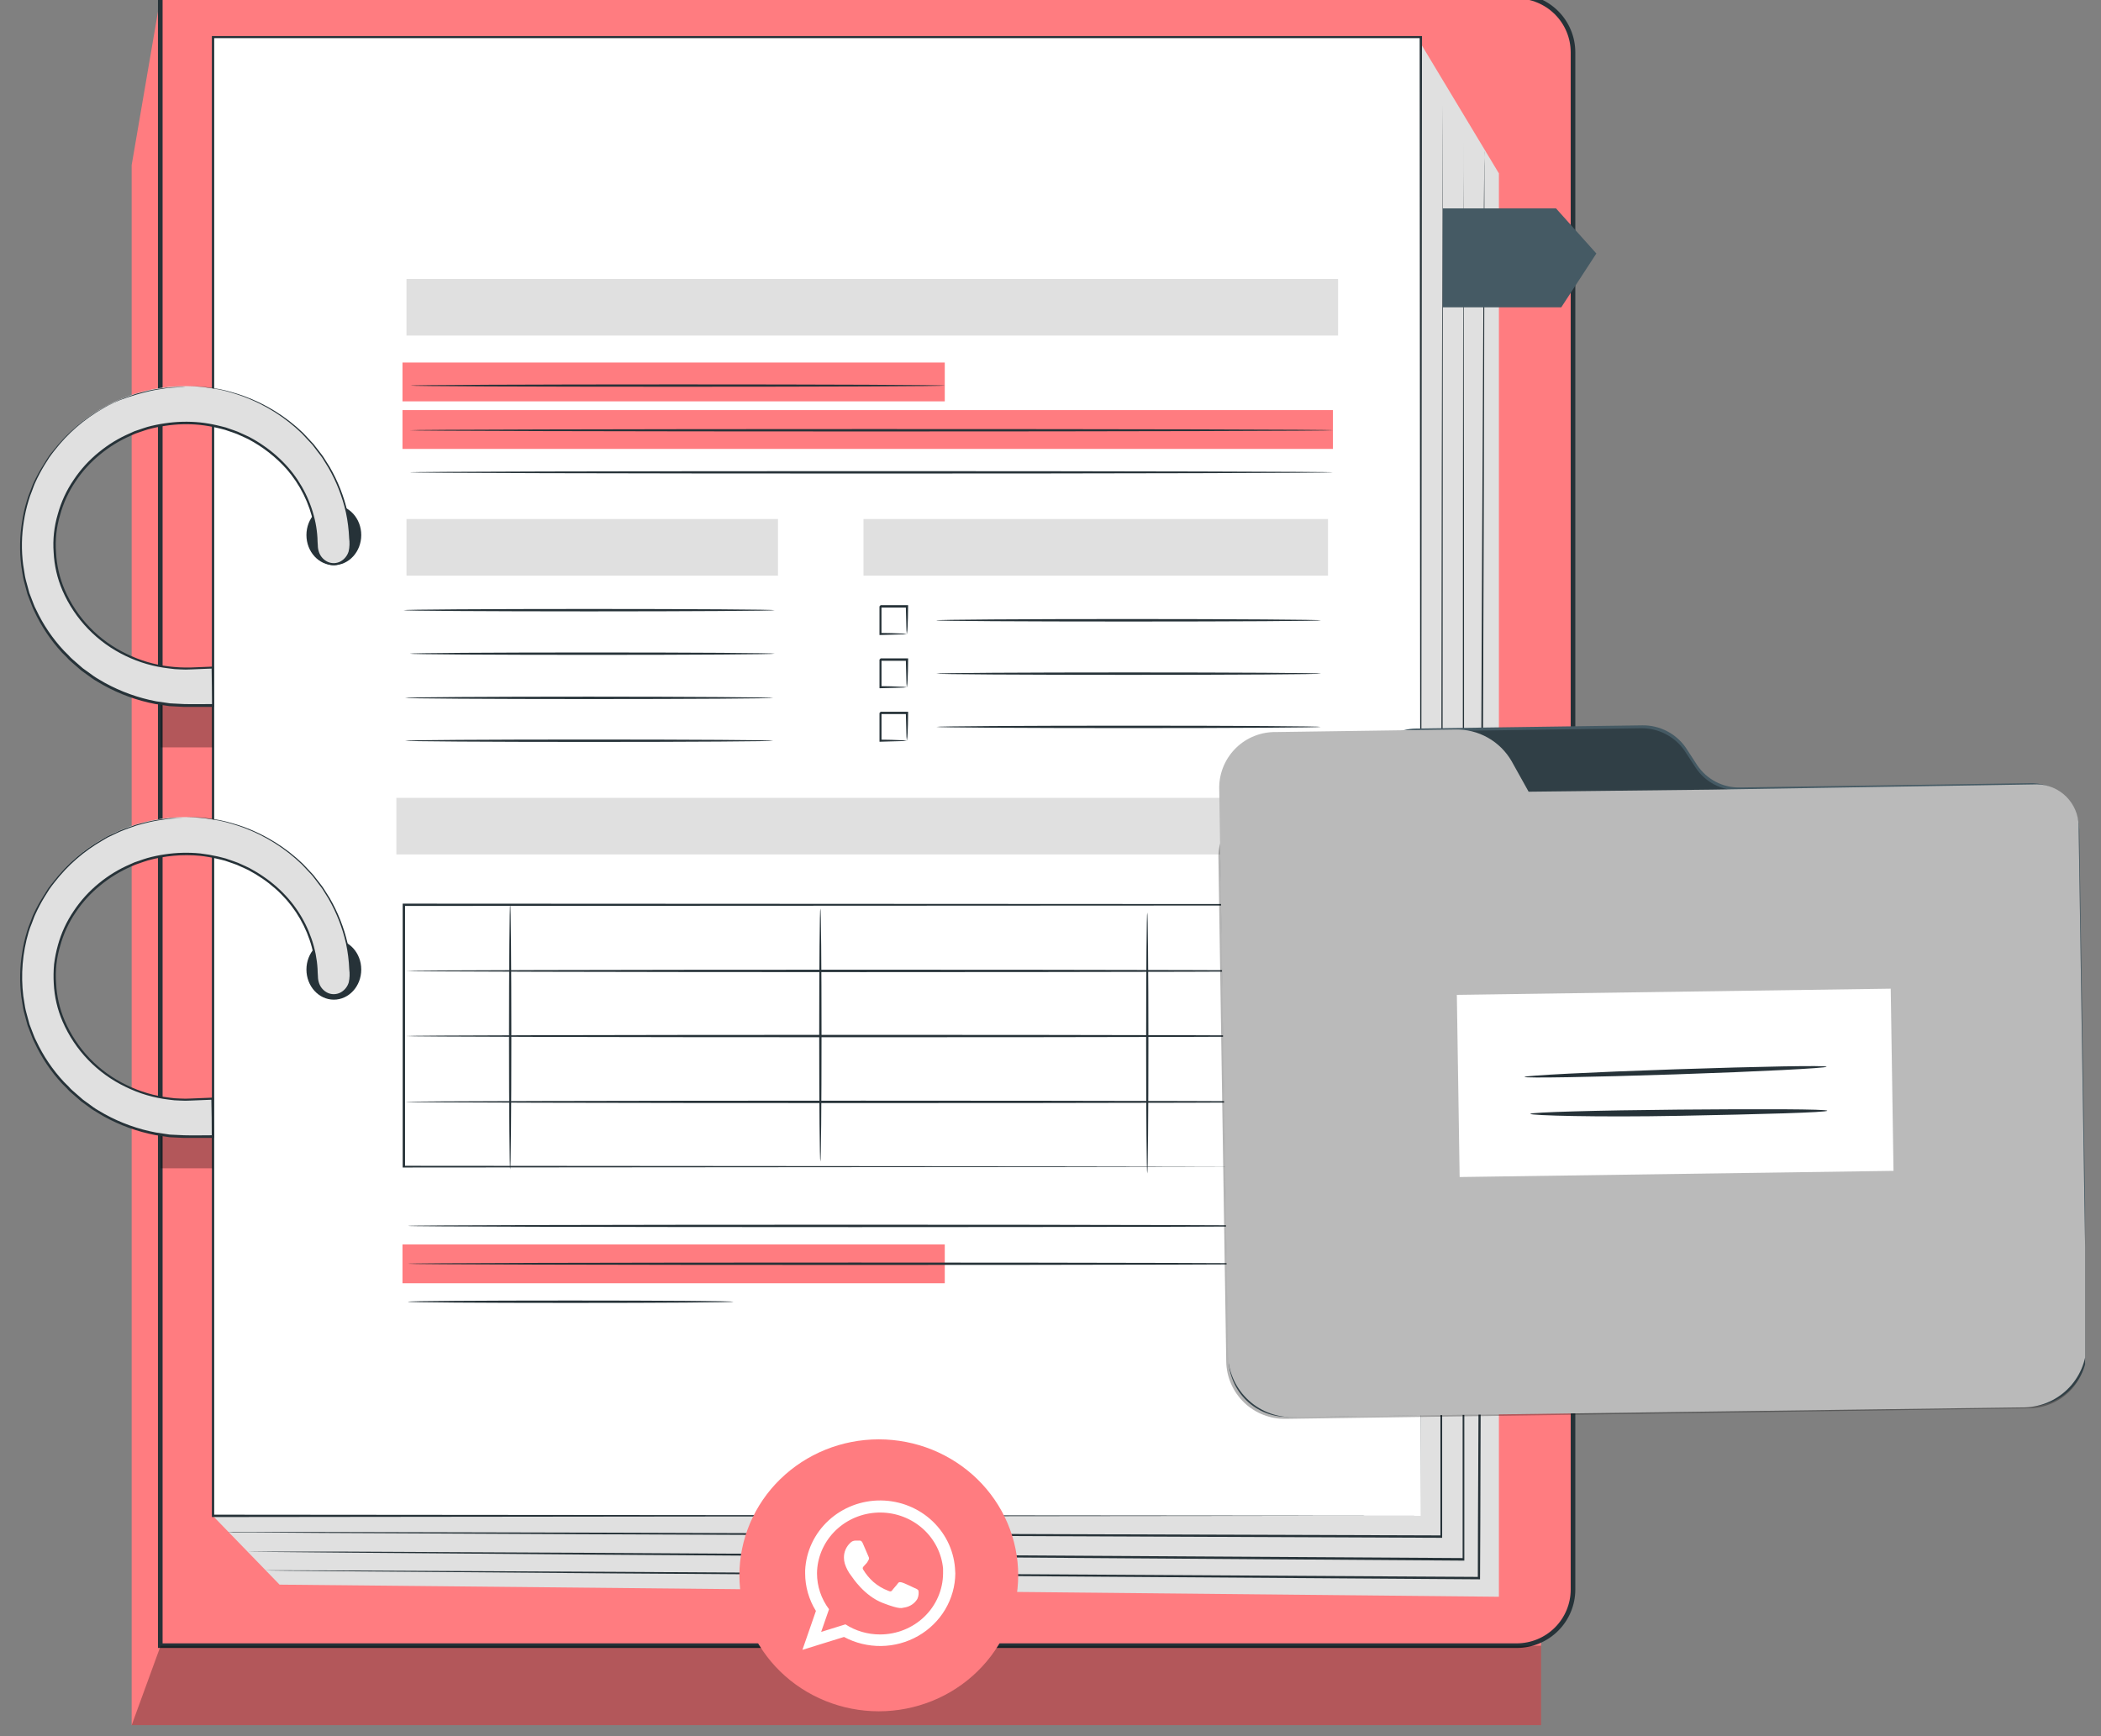 <svg width="121" height="100" viewBox="0 0 121 100" fill="none" xmlns="http://www.w3.org/2000/svg">
<rect x="0" y="0" width="121" height="100" fill="#808080" stroke="none"/>
<g clip-path="url(#clip0_2714_10862)">
<path d="M9.251 -0.22L7.582 9.515V99.367H88.752V93.656L9.251 -0.22Z" fill="#FF7C80"/>
<path d="M9.25 -0.22H87.346C88.207 -0.22 89.033 0.121 89.642 0.728C90.251 1.335 90.593 2.158 90.593 3.016V91.557C90.593 92.416 90.251 93.239 89.642 93.846C89.033 94.453 88.207 94.793 87.346 94.793H9.25V-0.22Z" fill="#FF7C80"/>
<path d="M87.348 94.923H9.098V-0.353H87.348C88.244 -0.351 89.102 0.004 89.736 0.636C90.369 1.267 90.725 2.123 90.725 3.016V91.557C90.725 92.45 90.369 93.306 89.735 93.937C89.102 94.568 88.243 94.923 87.348 94.923ZM9.364 94.658H87.348C88.173 94.657 88.964 94.331 89.547 93.749C90.13 93.168 90.459 92.379 90.459 91.557V3.016C90.459 2.194 90.131 1.405 89.547 0.823C88.964 0.242 88.173 -0.086 87.348 -0.087H9.364V94.658Z" fill="#263238"/>
<path d="M81.818 2.499L86.324 9.987V91.974L16.101 91.276L12.258 87.313L81.818 2.499Z" fill="#E0E0E0"/>
<path d="M81.818 2.138H12.258V87.313H81.818V2.138Z" fill="white"/>
<path d="M81.822 87.312C81.822 86.782 81.798 52.795 81.761 2.137L81.822 2.198H12.267L12.336 2.13C12.336 33.639 12.336 62.944 12.336 87.305L12.28 87.246L81.841 87.305L12.262 87.382H12.203V87.323C12.203 62.962 12.203 33.657 12.203 2.148V2.079H12.278H81.832H81.894V2.14C81.848 52.795 81.822 86.774 81.822 87.312Z" fill="#263238"/>
<path d="M20.805 30.819C20.805 31.777 20.097 32.554 19.227 32.554C18.356 32.554 17.648 31.777 17.648 30.819C17.648 29.861 18.354 29.087 19.227 29.087C20.1 29.087 20.805 29.864 20.805 30.819Z" fill="#263238"/>
<g opacity="0.3">
<path d="M9.248 43.049H12.256L12.248 40.468H9.248V43.049Z" fill="black"/>
</g>
<path d="M10.692 22.239C5.459 22.239 1.203 26.367 1.203 31.441C1.203 36.515 5.51 40.645 10.742 40.645H12.254L12.23 38.462L10.742 38.523C6.577 38.523 3.135 35.34 3.135 31.441C3.135 27.542 6.524 24.361 10.692 24.361C14.86 24.361 18.248 27.544 18.248 31.441C18.234 31.576 18.248 31.712 18.29 31.841C18.332 31.97 18.401 32.089 18.492 32.19C18.583 32.291 18.695 32.371 18.819 32.426C18.943 32.482 19.078 32.51 19.214 32.51C19.35 32.51 19.485 32.482 19.609 32.426C19.733 32.371 19.845 32.291 19.936 32.19C20.027 32.089 20.096 31.97 20.138 31.841C20.18 31.712 20.194 31.576 20.18 31.441C20.183 26.375 15.924 22.239 10.692 22.239Z" fill="#E0E0E0"/>
<path d="M10.694 22.239C10.694 22.239 10.768 22.239 10.918 22.239L11.578 22.266C11.868 22.292 12.222 22.348 12.642 22.412C13.121 22.513 13.593 22.648 14.053 22.815C15.317 23.276 16.472 23.994 17.444 24.924L17.854 25.361C17.923 25.436 17.995 25.507 18.061 25.584L18.253 25.831C18.378 26 18.519 26.162 18.636 26.34L18.987 26.897C19.459 27.71 19.806 28.589 20.017 29.505C20.124 29.999 20.188 30.501 20.209 31.006C20.248 31.271 20.238 31.54 20.18 31.802C20.099 32.072 19.917 32.301 19.671 32.441C19.545 32.51 19.404 32.55 19.259 32.556C19.115 32.563 18.971 32.537 18.838 32.481C18.705 32.421 18.585 32.335 18.487 32.227C18.388 32.119 18.313 31.992 18.266 31.855C18.217 31.716 18.192 31.57 18.192 31.422L18.168 31.003C18.153 30.72 18.117 30.438 18.061 30.16C17.822 28.996 17.286 27.913 16.504 27.016C15.878 26.318 15.133 25.736 14.303 25.298C14.162 25.226 14.013 25.165 13.867 25.096C13.723 25.026 13.574 24.966 13.422 24.916L12.962 24.759C12.807 24.711 12.645 24.68 12.488 24.64C12.168 24.565 11.843 24.509 11.516 24.473C10.85 24.408 10.179 24.426 9.517 24.526C9.181 24.575 8.848 24.644 8.519 24.733C8.357 24.78 8.197 24.841 8.032 24.894L7.79 24.979L7.553 25.085C6.914 25.36 6.317 25.723 5.781 26.165C5.229 26.61 4.749 27.136 4.357 27.725C3.951 28.319 3.648 28.976 3.46 29.669C3.25 30.367 3.171 31.099 3.228 31.826C3.264 32.563 3.432 33.288 3.723 33.966C4.426 35.589 5.695 36.904 7.295 37.666C8.062 38.043 8.887 38.287 9.736 38.388C10.151 38.438 10.569 38.459 10.987 38.449L12.23 38.398H12.302V38.467C12.302 39.208 12.309 39.936 12.323 40.65V40.717H12.256C11.695 40.717 11.138 40.717 10.587 40.717L9.76 40.674L8.948 40.552C7.9 40.352 6.891 39.985 5.959 39.467C5.735 39.332 5.504 39.215 5.294 39.064L4.673 38.616L4.101 38.117C4.005 38.036 3.916 37.947 3.835 37.852L3.569 37.587C2.916 36.878 2.377 36.073 1.972 35.2C1.863 34.99 1.799 34.764 1.706 34.552L1.583 34.229L1.493 33.897C1.44 33.677 1.368 33.462 1.328 33.242C1.288 33.022 1.259 32.799 1.224 32.581C1.119 31.736 1.136 30.881 1.275 30.04C1.335 29.642 1.424 29.248 1.541 28.863C1.594 28.675 1.659 28.491 1.735 28.311C1.807 28.133 1.863 27.948 1.948 27.78C2.105 27.444 2.283 27.117 2.48 26.802C2.576 26.65 2.672 26.499 2.765 26.348C2.858 26.197 2.978 26.07 3.082 25.932C3.84 24.963 4.781 24.152 5.853 23.544C5.97 23.478 6.081 23.406 6.196 23.348L6.545 23.186C6.758 23.078 6.979 22.983 7.205 22.902L7.827 22.685C8.027 22.627 8.221 22.587 8.402 22.539C8.724 22.457 9.051 22.398 9.382 22.361C9.523 22.343 9.648 22.316 9.776 22.311L10.103 22.298L10.545 22.279H10.694L10.542 22.292L10.1 22.319L9.776 22.337C9.653 22.337 9.525 22.375 9.382 22.393C9.054 22.435 8.73 22.498 8.41 22.581C8.229 22.629 8.038 22.672 7.838 22.733L7.234 22.926C7.007 23.001 6.785 23.09 6.568 23.192L6.225 23.356C6.111 23.414 6.002 23.486 5.884 23.552C4.825 24.163 3.896 24.974 3.148 25.939C3.045 26.075 2.935 26.205 2.837 26.353L2.555 26.802C2.365 27.115 2.194 27.439 2.041 27.772C1.959 27.939 1.905 28.122 1.834 28.303C1.759 28.481 1.695 28.664 1.642 28.849C1.526 29.231 1.437 29.62 1.376 30.014C1.24 30.845 1.226 31.691 1.333 32.526C1.367 32.742 1.401 32.959 1.437 33.178C1.477 33.396 1.546 33.608 1.602 33.825L1.69 34.152L1.812 34.47C1.9 34.682 1.964 34.905 2.078 35.109C2.483 35.976 3.022 36.773 3.675 37.473L3.941 37.738C4.023 37.834 4.112 37.922 4.208 38.003L4.772 38.494L5.387 38.937C5.594 39.083 5.823 39.202 6.044 39.335C6.966 39.841 7.962 40.199 8.996 40.396L9.794 40.513L10.611 40.555C11.16 40.568 11.716 40.555 12.277 40.555L12.211 40.621C12.211 39.905 12.195 39.181 12.187 38.441L12.256 38.507L11.011 38.558C10.8 38.571 10.588 38.571 10.377 38.558C10.163 38.554 9.95 38.535 9.738 38.502C8.868 38.405 8.021 38.161 7.234 37.78C5.603 37.003 4.311 35.663 3.595 34.008C3.298 33.316 3.127 32.575 3.09 31.823C3.034 31.081 3.115 30.335 3.327 29.621C3.519 28.915 3.828 28.245 4.242 27.64C4.642 27.039 5.131 26.503 5.693 26.048C6.24 25.599 6.848 25.229 7.5 24.95L7.74 24.841L7.99 24.756C8.155 24.703 8.317 24.64 8.485 24.592C8.817 24.502 9.155 24.432 9.496 24.383C10.169 24.281 10.852 24.264 11.53 24.332C11.862 24.368 12.192 24.425 12.517 24.502C12.677 24.542 12.839 24.576 12.999 24.621L13.465 24.783C13.62 24.834 13.773 24.896 13.92 24.969C14.066 25.038 14.218 25.099 14.361 25.173C14.646 25.323 14.921 25.49 15.184 25.674C15.704 26.031 16.178 26.451 16.595 26.924C17.389 27.837 17.933 28.94 18.173 30.125C18.229 30.408 18.265 30.694 18.282 30.982C18.282 31.125 18.295 31.268 18.303 31.409C18.303 31.543 18.326 31.675 18.37 31.802C18.412 31.926 18.479 32.04 18.567 32.137C18.655 32.234 18.762 32.312 18.881 32.367C18.998 32.418 19.125 32.442 19.253 32.437C19.381 32.431 19.506 32.396 19.618 32.335C19.841 32.21 20.006 32.003 20.079 31.759C20.134 31.511 20.144 31.255 20.108 31.003C20.087 30.504 20.025 30.007 19.922 29.518C19.716 28.611 19.375 27.74 18.91 26.934L18.567 26.38C18.447 26.202 18.301 26.04 18.186 25.876L18 25.629C17.933 25.552 17.861 25.481 17.792 25.406L17.388 24.971C16.429 24.041 15.287 23.318 14.034 22.849C13.577 22.68 13.11 22.542 12.634 22.436C12.216 22.369 11.862 22.308 11.57 22.276L10.912 22.239H10.694Z" fill="#263238"/>
<path d="M20.805 55.846C20.805 56.804 20.097 57.581 19.227 57.581C18.356 57.581 17.648 56.804 17.648 55.846C17.648 54.889 18.354 54.114 19.227 54.114C20.1 54.114 20.805 54.889 20.805 55.846Z" fill="#263238"/>
<path d="M76.765 23.622H23.18V25.858H76.765V23.622Z" fill="#FF7C80"/>
<path d="M54.411 20.882H23.18V23.118H54.411V20.882Z" fill="#FF7C80"/>
<path d="M54.411 71.681H23.18V73.917H54.411V71.681Z" fill="#FF7C80"/>
<path d="M77.062 16.069H23.41V19.329H77.062V16.069Z" fill="#E0E0E0"/>
<path d="M76.48 45.956H22.828V49.216H76.48V45.956Z" fill="#E0E0E0"/>
<path d="M44.806 29.895H23.41V33.156H44.806V29.895Z" fill="#E0E0E0"/>
<path d="M76.482 29.895H49.73V33.156H76.482V29.895Z" fill="#E0E0E0"/>
<path d="M54.407 22.211C54.407 22.248 47.524 22.277 39.031 22.277C30.538 22.277 23.652 22.248 23.652 22.211C23.652 22.173 30.538 22.142 39.031 22.142C47.524 22.142 54.407 22.171 54.407 22.211Z" fill="#263238"/>
<path d="M76.763 24.783C76.763 24.82 64.86 24.852 50.181 24.852C35.503 24.852 23.598 24.82 23.598 24.783C23.598 24.746 35.498 24.714 50.181 24.714C64.865 24.714 76.763 24.738 76.763 24.783Z" fill="#263238"/>
<path d="M76.763 27.207C76.763 27.244 64.86 27.276 50.181 27.276C35.503 27.276 23.598 27.244 23.598 27.207C23.598 27.169 35.498 27.138 50.181 27.138C64.865 27.138 76.763 27.169 76.763 27.207Z" fill="#263238"/>
<path d="M44.619 35.146C44.619 35.183 39.828 35.215 33.927 35.215C28.026 35.215 23.238 35.183 23.238 35.146C23.238 35.109 28.029 35.077 33.927 35.077C39.825 35.077 44.619 35.109 44.619 35.146Z" fill="#263238"/>
<path d="M44.62 37.652C44.62 37.689 39.912 37.721 34.107 37.721C28.302 37.721 23.594 37.689 23.594 37.652C23.594 37.615 28.299 37.583 34.107 37.583C39.914 37.583 44.62 37.615 44.62 37.652Z" fill="#263238"/>
<path d="M44.533 40.197C44.533 40.234 39.785 40.266 33.929 40.266C28.074 40.266 23.328 40.234 23.328 40.197C23.328 40.16 28.074 40.128 33.929 40.128C39.785 40.128 44.533 40.168 44.533 40.197Z" fill="#263238"/>
<path d="M44.533 42.666C44.533 42.703 39.785 42.735 33.929 42.735C28.074 42.735 23.328 42.703 23.328 42.666C23.328 42.629 28.074 42.597 33.929 42.597C39.785 42.597 44.533 42.629 44.533 42.666Z" fill="#263238"/>
<path d="M76.07 35.731C76.07 35.771 71.114 35.8 65.001 35.8C58.887 35.8 53.926 35.771 53.926 35.731C53.926 35.692 58.884 35.657 64.99 35.657C71.096 35.657 76.07 35.694 76.07 35.731Z" fill="#263238"/>
<path d="M52.227 36.531C52.206 36.38 52.196 36.227 52.198 36.075C52.198 35.791 52.174 35.401 52.168 34.934L52.227 34.995H50.702L50.766 34.926V35.351C50.766 35.491 50.766 35.616 50.766 35.762C50.766 36.027 50.766 36.292 50.766 36.515L50.71 36.457C51.154 36.457 51.527 36.475 51.796 36.486C51.943 36.488 52.089 36.498 52.235 36.515C52.102 36.538 51.968 36.548 51.833 36.544C51.567 36.544 51.178 36.571 50.71 36.576H50.651V36.515C50.651 36.282 50.651 36.027 50.651 35.762C50.651 35.629 50.651 35.497 50.651 35.351V34.926C50.593 34.99 50.731 34.844 50.718 34.857H52.243H52.299V34.916C52.299 35.409 52.28 35.815 52.27 36.093C52.267 36.24 52.253 36.386 52.227 36.531Z" fill="#263238"/>
<path d="M76.07 38.802C76.07 38.84 71.114 38.871 65.001 38.871C58.887 38.871 53.926 38.84 53.926 38.802C53.926 38.765 58.884 38.733 65.001 38.733C71.117 38.733 76.07 38.763 76.07 38.802Z" fill="#263238"/>
<path d="M52.228 39.599C52.208 39.447 52.198 39.294 52.199 39.14C52.199 38.859 52.175 38.467 52.169 38.002L52.228 38.061H50.703C50.687 38.074 50.825 37.931 50.767 37.992V38.416C50.767 38.557 50.767 38.681 50.767 38.83C50.767 39.095 50.767 39.347 50.767 39.583L50.711 39.522C51.155 39.522 51.528 39.541 51.797 39.554C51.944 39.553 52.09 39.563 52.236 39.583C52.103 39.603 51.969 39.613 51.834 39.612C51.568 39.612 51.179 39.636 50.711 39.642H50.652V39.583C50.652 39.347 50.652 39.095 50.652 38.83C50.652 38.695 50.652 38.565 50.652 38.416V37.992L50.719 37.923H52.244H52.3V37.984C52.3 38.475 52.281 38.883 52.271 39.159C52.268 39.307 52.254 39.454 52.228 39.599Z" fill="#263238"/>
<path d="M76.07 41.869C76.07 41.906 71.114 41.938 65.001 41.938C58.887 41.938 53.926 41.906 53.926 41.869C53.926 41.832 58.884 41.8 65.001 41.8C71.117 41.8 76.07 41.832 76.07 41.869Z" fill="#263238"/>
<path d="M52.228 42.667C52.207 42.515 52.198 42.362 52.199 42.209C52.199 41.927 52.175 41.538 52.169 41.071L52.228 41.129H50.703L50.767 41.06V41.495C50.767 41.636 50.767 41.774 50.767 41.909C50.767 42.174 50.767 42.426 50.767 42.662L50.711 42.604C51.155 42.604 51.528 42.622 51.797 42.633C51.944 42.634 52.09 42.644 52.236 42.662C52.103 42.683 51.969 42.693 51.834 42.691C51.568 42.691 51.179 42.715 50.711 42.723H50.652V42.662C50.652 42.426 50.652 42.174 50.652 41.909C50.652 41.774 50.652 41.644 50.652 41.495V41.068L50.719 40.999H52.244H52.3V41.057C52.3 41.551 52.281 41.957 52.271 42.235C52.267 42.38 52.253 42.525 52.228 42.667Z" fill="#263238"/>
<path d="M76.069 67.222C76.069 67.222 76.069 67.132 76.069 66.957C76.069 66.782 76.069 66.527 76.069 66.193C76.069 65.519 76.069 64.525 76.069 63.233C76.069 60.652 76.055 56.88 76.045 52.114L76.085 52.156L23.261 52.182L23.327 52.114C23.327 57.31 23.327 62.376 23.327 67.217L23.263 67.151L60.991 67.18L72.074 67.201H75.052H75.827H76.093H75.827H75.06H72.095L61.028 67.22L23.255 67.249H23.191V67.222C23.191 62.381 23.191 57.315 23.191 52.119V52.05H23.261L76.085 52.076H76.127V52.119C76.127 56.893 76.109 60.676 76.103 63.259C76.103 64.546 76.103 65.538 76.103 66.209C76.103 66.54 76.103 66.793 76.103 66.965C76.103 67.137 76.069 67.222 76.069 67.222Z" fill="#263238"/>
<path d="M76.07 55.925C76.07 55.962 64.277 55.994 49.721 55.994C35.164 55.994 23.371 55.962 23.371 55.925C23.371 55.888 35.164 55.856 49.721 55.856C64.277 55.856 76.07 55.888 76.07 55.925Z" fill="#263238"/>
<path d="M76.07 59.677C76.07 59.715 64.277 59.746 49.721 59.746C35.164 59.746 23.371 59.715 23.371 59.677C23.371 59.64 35.164 59.608 49.721 59.608C64.277 59.608 76.07 59.64 76.07 59.677Z" fill="#263238"/>
<path d="M76.07 63.468C76.07 63.508 64.277 63.537 49.721 63.537C35.164 63.537 23.371 63.508 23.371 63.468C23.371 63.429 35.164 63.399 49.721 63.399C64.277 63.399 76.07 63.431 76.07 63.468Z" fill="#263238"/>
<path d="M29.383 67.361C29.346 67.361 29.316 63.944 29.316 59.732C29.316 55.52 29.346 52.101 29.383 52.101C29.42 52.101 29.45 55.517 29.45 59.732C29.45 63.947 29.42 67.361 29.383 67.361Z" fill="#263238"/>
<path d="M47.246 66.902C47.209 66.902 47.18 63.639 47.18 59.616C47.18 55.592 47.209 52.329 47.246 52.329C47.283 52.329 47.313 55.592 47.313 59.616C47.313 63.639 47.283 66.902 47.246 66.902Z" fill="#263238"/>
<path d="M66.072 67.591C66.037 67.591 66.008 64.227 66.008 60.076C66.008 55.925 66.037 52.562 66.072 52.562C66.106 52.562 66.138 55.925 66.138 60.076C66.138 64.227 66.109 67.591 66.072 67.591Z" fill="#263238"/>
<path d="M75.02 70.613C75.02 70.653 63.482 70.682 49.256 70.682C35.03 70.682 23.492 70.653 23.492 70.613C23.492 70.573 35.025 70.544 49.256 70.544C63.488 70.544 75.02 70.576 75.02 70.613Z" fill="#263238"/>
<path d="M75.02 72.793C75.02 72.832 63.482 72.862 49.256 72.862C35.03 72.862 23.492 72.832 23.492 72.793C23.492 72.753 35.025 72.724 49.256 72.724C63.488 72.724 75.02 72.758 75.02 72.793Z" fill="#263238"/>
<path d="M42.243 74.98C42.243 75.02 38.046 75.049 32.869 75.049C27.692 75.049 23.492 75.02 23.492 74.98C23.492 74.94 27.689 74.911 32.869 74.911C38.048 74.911 42.243 74.943 42.243 74.98Z" fill="#263238"/>
<g opacity="0.3">
<path d="M9.248 67.295H12.256L12.248 64.714H9.248V67.295Z" fill="black"/>
</g>
<path d="M10.692 47.063C5.459 47.063 1.203 51.191 1.203 56.265C1.203 61.339 5.51 65.469 10.742 65.469H12.254L12.23 63.286L10.742 63.347C6.577 63.347 3.135 60.164 3.135 56.265C3.135 52.366 6.526 49.185 10.692 49.185C14.857 49.185 18.248 52.368 18.248 56.265C18.234 56.4 18.248 56.536 18.29 56.666C18.332 56.794 18.401 56.913 18.492 57.014C18.583 57.115 18.695 57.196 18.819 57.251C18.943 57.306 19.078 57.334 19.214 57.334C19.35 57.334 19.485 57.306 19.609 57.251C19.733 57.196 19.845 57.115 19.936 57.014C20.027 56.913 20.096 56.794 20.138 56.666C20.18 56.536 20.194 56.4 20.18 56.265C20.183 51.201 15.924 47.063 10.692 47.063Z" fill="#E0E0E0"/>
<path d="M10.695 47.063C10.695 47.063 10.77 47.063 10.919 47.063L11.579 47.09C11.869 47.114 12.223 47.172 12.643 47.236C13.122 47.337 13.594 47.471 14.054 47.636C15.319 48.103 16.474 48.826 17.445 49.758L17.855 50.193C17.924 50.268 17.996 50.339 18.062 50.419L18.254 50.666C18.379 50.833 18.52 50.995 18.637 51.175L18.989 51.732C19.46 52.545 19.807 53.424 20.019 54.339C20.125 54.834 20.189 55.336 20.21 55.841C20.249 56.105 20.239 56.375 20.181 56.636C20.101 56.907 19.919 57.136 19.673 57.276C19.546 57.345 19.405 57.384 19.261 57.391C19.116 57.398 18.972 57.372 18.84 57.316C18.706 57.256 18.586 57.169 18.488 57.061C18.389 56.953 18.314 56.825 18.267 56.687C18.219 56.549 18.194 56.404 18.193 56.257L18.169 55.838C18.154 55.555 18.119 55.273 18.062 54.995C17.827 53.826 17.291 52.739 16.508 51.838C16.098 51.373 15.631 50.96 15.119 50.61C14.858 50.431 14.587 50.267 14.307 50.119C14.166 50.045 14.017 49.987 13.87 49.918C13.727 49.847 13.578 49.786 13.426 49.737L12.966 49.578C12.811 49.533 12.649 49.501 12.492 49.461C12.172 49.385 11.847 49.33 11.52 49.294C10.513 49.2 9.498 49.29 8.523 49.559C8.361 49.605 8.201 49.668 8.036 49.721L7.794 49.806L7.557 49.91C6.918 50.186 6.322 50.55 5.785 50.992C5.233 51.436 4.753 51.962 4.361 52.551C3.955 53.144 3.652 53.801 3.464 54.493C3.253 55.192 3.175 55.923 3.232 56.65C3.268 57.387 3.435 58.112 3.727 58.79C4.427 60.419 5.696 61.738 7.299 62.504C8.066 62.88 8.891 63.123 9.74 63.223C9.946 63.256 10.156 63.274 10.365 63.276C10.573 63.289 10.782 63.289 10.991 63.276L12.233 63.225H12.305V63.294C12.305 64.035 12.312 64.762 12.327 65.475V65.544H12.26C11.699 65.544 11.142 65.544 10.591 65.544L9.764 65.504L8.952 65.382C7.904 65.181 6.895 64.815 5.963 64.297C5.739 64.162 5.508 64.032 5.297 63.894L4.677 63.443L4.105 62.944C4.009 62.863 3.92 62.775 3.839 62.679L3.573 62.414C2.919 61.706 2.38 60.9 1.976 60.026C1.867 59.819 1.803 59.594 1.71 59.379L1.587 59.058L1.497 58.727C1.444 58.506 1.372 58.289 1.332 58.069L1.228 57.411C1.123 56.565 1.14 55.708 1.278 54.867C1.339 54.47 1.428 54.077 1.545 53.692C1.598 53.505 1.663 53.32 1.739 53.14C1.811 52.96 1.867 52.777 1.952 52.61C2.109 52.274 2.287 51.948 2.484 51.634L2.769 51.18C2.87 51.034 2.982 50.902 3.086 50.764C3.843 49.79 4.784 48.975 5.856 48.363C5.974 48.297 6.085 48.225 6.2 48.164L6.548 48.005C6.762 47.896 6.982 47.801 7.208 47.721L7.831 47.504C8.031 47.445 8.225 47.403 8.406 47.358C8.728 47.275 9.055 47.215 9.386 47.178C9.527 47.162 9.652 47.135 9.78 47.127H10.107L10.549 47.111C10.65 47.111 10.7 47.111 10.7 47.111H10.549L10.107 47.14L9.782 47.159C9.66 47.159 9.532 47.196 9.388 47.215C9.061 47.255 8.736 47.318 8.417 47.403C8.236 47.451 8.044 47.493 7.845 47.554L7.23 47.774C7.005 47.856 6.785 47.952 6.572 48.061L6.229 48.223C6.115 48.284 6.005 48.355 5.888 48.422C4.829 49.032 3.9 49.843 3.152 50.809C3.048 50.947 2.939 51.074 2.841 51.223L2.559 51.674C2.369 51.986 2.198 52.309 2.045 52.642C1.963 52.809 1.909 52.992 1.837 53.172C1.764 53.343 1.7 53.517 1.646 53.695C1.295 54.888 1.192 56.14 1.342 57.374L1.446 58.024C1.486 58.241 1.555 58.453 1.611 58.674L1.699 59L1.821 59.318C1.909 59.528 1.973 59.751 2.088 59.957C2.492 60.824 3.031 61.621 3.685 62.321L3.951 62.586C4.032 62.682 4.121 62.77 4.217 62.851L4.781 63.342L5.372 63.774C5.58 63.923 5.809 64.04 6.029 64.172C6.95 64.681 7.947 65.039 8.981 65.233L9.78 65.353L10.597 65.392C11.145 65.408 11.701 65.392 12.263 65.392L12.196 65.459C12.196 64.743 12.188 64.015 12.172 63.276L12.242 63.342L10.996 63.392C10.785 63.406 10.573 63.406 10.362 63.392C10.149 63.389 9.935 63.372 9.724 63.339C8.86 63.238 8.02 62.991 7.24 62.607C5.609 61.831 4.316 60.491 3.602 58.835C3.304 58.143 3.133 57.403 3.096 56.65C3.075 56.278 3.081 55.906 3.115 55.536C3.161 55.168 3.234 54.805 3.333 54.448C3.526 53.742 3.836 53.072 4.249 52.467C4.649 51.867 5.138 51.33 5.699 50.875C6.246 50.425 6.855 50.056 7.507 49.777L7.746 49.671L7.996 49.586C8.161 49.53 8.324 49.467 8.491 49.422C8.824 49.33 9.162 49.259 9.503 49.209C10.176 49.109 10.859 49.092 11.536 49.159C11.868 49.198 12.198 49.254 12.524 49.329C12.683 49.371 12.846 49.403 13.005 49.451L13.471 49.612C13.627 49.664 13.778 49.725 13.926 49.796C14.073 49.864 14.224 49.928 14.368 50.002C14.652 50.153 14.927 50.32 15.191 50.504C15.712 50.859 16.186 51.279 16.601 51.753C17.397 52.666 17.941 53.769 18.18 54.955C18.235 55.237 18.272 55.524 18.289 55.812C18.289 55.955 18.302 56.095 18.31 56.239C18.31 56.372 18.333 56.505 18.376 56.631C18.418 56.755 18.485 56.869 18.573 56.966C18.661 57.063 18.768 57.142 18.887 57.196C19.005 57.247 19.132 57.27 19.26 57.264C19.388 57.258 19.513 57.223 19.625 57.162C19.848 57.037 20.013 56.831 20.085 56.586C20.14 56.339 20.15 56.084 20.114 55.833C20.094 55.333 20.031 54.836 19.928 54.347C19.723 53.44 19.381 52.568 18.917 51.761L18.573 51.209C18.454 51.032 18.307 50.87 18.193 50.703L18.006 50.459C17.94 50.379 17.868 50.307 17.799 50.233L17.394 49.801C16.435 48.871 15.293 48.149 14.041 47.679C13.584 47.512 13.116 47.374 12.641 47.268C12.223 47.201 11.869 47.138 11.576 47.109L10.919 47.069L10.695 47.063Z" fill="#263238"/>
<g opacity="0.3">
<path d="M9.253 94.792L7.584 99.368H88.754V94.792H9.253Z" fill="black"/>
</g>
<path d="M14.254 89.372C14.254 89.372 14.374 89.372 14.608 89.372H15.651H19.67L34.532 89.446L84.304 89.746L84.235 89.815V83.027C84.235 61.87 84.248 42.722 84.253 28.86C84.253 21.929 84.272 16.321 84.277 12.443C84.277 10.507 84.277 8.995 84.277 7.982C84.277 7.473 84.277 7.083 84.277 6.82C84.277 6.557 84.277 6.425 84.277 6.425C84.277 6.425 84.277 6.557 84.277 6.82C84.277 7.083 84.277 7.473 84.277 7.982C84.277 9.003 84.277 10.507 84.29 12.443C84.29 16.321 84.304 21.929 84.312 28.86C84.312 42.722 84.325 61.87 84.333 83.027V89.892H84.264L34.506 89.549L19.641 89.43L15.625 89.393L14.581 89.38L14.254 89.372Z" fill="#263238"/>
<path d="M13.102 88.244H13.456H18.512L33.343 88.278L83.026 88.44L82.957 88.509C82.957 86.228 82.957 83.801 82.957 81.347C82.989 60.127 83.016 40.915 83.034 27.005C83.05 20.055 83.064 14.429 83.074 10.538C83.074 8.596 83.088 7.09 83.09 6.061C83.09 5.551 83.09 5.161 83.09 4.896C83.09 4.631 83.09 4.501 83.09 4.501C83.09 4.501 83.09 4.634 83.09 4.896C83.09 5.159 83.09 5.551 83.09 6.061C83.09 7.087 83.09 8.596 83.09 10.538C83.09 14.429 83.09 20.055 83.09 27.005C83.09 40.915 83.069 60.124 83.056 81.347C83.056 83.801 83.056 86.228 83.056 88.509V88.578H82.986L33.303 88.371L18.473 88.297L14.464 88.268H13.424L13.102 88.244Z" fill="#263238"/>
<path d="M15.289 90.451H16.686L20.7 90.464L35.541 90.539L85.179 90.831L85.11 90.899C85.11 88.902 85.126 86.772 85.134 84.624C85.222 63.65 85.302 44.669 85.36 30.926C85.397 24.056 85.427 18.496 85.445 14.653C85.445 12.732 85.469 11.242 85.475 10.228C85.475 9.724 85.475 9.34 85.488 9.077C85.501 8.815 85.488 8.685 85.488 8.685C85.488 8.685 85.488 8.82 85.488 9.077C85.488 9.334 85.488 9.724 85.488 10.228C85.488 11.242 85.488 12.732 85.488 14.653C85.488 18.496 85.464 24.056 85.448 30.926C85.4 44.669 85.334 63.65 85.262 84.624C85.262 86.772 85.246 88.902 85.238 90.899V90.968H85.169L35.53 90.629L20.689 90.512L16.676 90.475L15.632 90.462L15.289 90.451Z" fill="#263238"/>
<path d="M83.095 12.003H89.613L91.937 14.602L89.917 17.701H83.09L83.095 12.003Z" fill="#455A64"/>
<path d="M74.196 81.611C73.753 81.621 73.313 81.543 72.9 81.382C72.487 81.221 72.109 80.98 71.79 80.672C71.47 80.364 71.215 79.996 71.038 79.589C70.861 79.182 70.766 78.744 70.759 78.3L70.299 49.126C70.304 48.76 70.381 48.399 70.526 48.063C70.671 47.728 70.88 47.424 71.143 47.17C71.406 46.916 71.716 46.717 72.056 46.584C72.396 46.451 72.759 46.386 73.124 46.394L75.864 46.355C76.4 46.356 76.924 46.206 77.379 45.923C77.833 45.641 78.199 45.236 78.436 44.756L79.011 43.553C79.25 43.075 79.617 42.673 80.072 42.392C80.526 42.111 81.05 41.963 81.584 41.963L94.591 41.78C95.079 41.774 95.563 41.888 95.998 42.111C96.433 42.335 96.808 42.663 97.088 43.065L97.744 44.073C98.016 44.48 98.388 44.812 98.823 45.037C99.258 45.262 99.742 45.373 100.231 45.359L116.842 45.113C117.206 45.096 117.57 45.15 117.913 45.274C118.256 45.398 118.572 45.588 118.842 45.834C119.112 46.079 119.331 46.376 119.486 46.706C119.642 47.036 119.731 47.394 119.748 47.758L120.216 77.61C120.23 78.499 119.892 79.357 119.274 79.995C118.657 80.633 117.811 80.999 116.922 81.012L74.196 81.611Z" fill="#455A64"/>
<g opacity="0.3">
<path d="M74.064 81.726C73.62 81.737 73.179 81.659 72.765 81.498C72.351 81.338 71.973 81.097 71.653 80.789C71.333 80.482 71.077 80.114 70.9 79.708C70.723 79.302 70.628 78.864 70.621 78.421L70.169 49.289C70.174 48.924 70.251 48.563 70.396 48.228C70.541 47.893 70.752 47.59 71.015 47.337C71.278 47.083 71.589 46.884 71.93 46.751C72.27 46.618 72.634 46.553 73 46.561L75.746 46.522C76.282 46.522 76.808 46.372 77.263 46.09C77.719 45.807 78.085 45.404 78.323 44.924L78.899 43.722C79.139 43.245 79.507 42.843 79.962 42.563C80.418 42.282 80.942 42.134 81.478 42.134L94.51 41.947C94.999 41.941 95.484 42.054 95.92 42.278C96.356 42.502 96.731 42.828 97.011 43.229L97.668 44.236C97.941 44.643 98.313 44.974 98.749 45.198C99.184 45.423 99.67 45.533 100.16 45.52L116.803 45.269C117.168 45.252 117.532 45.306 117.876 45.429C118.22 45.553 118.536 45.743 118.806 45.988C119.077 46.233 119.296 46.529 119.452 46.859C119.608 47.189 119.697 47.546 119.714 47.91L120.174 77.718C120.188 78.606 119.849 79.462 119.23 80.1C118.611 80.737 117.763 81.102 116.873 81.116L74.064 81.726Z" fill="black"/>
</g>
<path d="M98.581 45.483L88.036 45.603L87.059 43.849C86.732 43.28 86.257 42.81 85.684 42.488C85.112 42.166 84.464 42.005 83.808 42.02L73.488 42.166C72.634 42.151 71.81 42.476 71.196 43.069C70.583 43.662 70.23 44.474 70.216 45.328L70.233 46.507L70.721 78.142C70.774 79.111 71.207 80.019 71.925 80.672C72.644 81.324 73.591 81.666 74.56 81.625L116.457 81.067C117.43 81.08 118.368 80.707 119.064 80.028C119.761 79.35 120.159 78.423 120.172 77.451L119.71 47.568C119.703 46.935 119.447 46.331 118.997 45.884C118.548 45.438 117.942 45.185 117.309 45.181L98.581 45.483Z" fill="#BABABA"/>
<path d="M108.89 56.948L83.902 57.304L84.063 67.797L109.05 67.442L108.89 56.948Z" fill="white"/>
<path d="M105.198 61.445C105.21 61.523 101.301 61.726 96.501 61.884C91.7 62.042 87.801 62.111 87.798 62.032C87.796 61.953 91.695 61.752 96.505 61.592C101.316 61.432 105.204 61.356 105.198 61.445Z" fill="#263238"/>
<path d="M105.234 63.977C105.25 64.08 101.408 64.181 96.697 64.272C91.986 64.362 88.14 64.253 88.135 64.159C88.13 64.065 91.961 63.955 96.69 63.914C101.419 63.873 105.239 63.882 105.234 63.977Z" fill="#263238"/>
</g>
<path d="M50.611 98.571C49.557 98.571 48.513 98.368 47.539 97.974C46.565 97.581 45.679 97.004 44.934 96.276C44.189 95.549 43.597 94.685 43.194 93.735C42.791 92.784 42.584 91.766 42.584 90.737C42.584 88.661 43.43 86.669 44.935 85.201C46.441 83.732 48.483 82.907 50.611 82.907C51.666 82.907 52.71 83.11 53.684 83.503C54.657 83.897 55.542 84.474 56.288 85.201C57.033 85.928 57.624 86.791 58.028 87.741C58.431 88.691 58.639 89.709 58.639 90.737C58.639 91.766 58.432 92.784 58.029 93.735C57.626 94.685 57.035 95.549 56.289 96.276C55.544 97.004 54.658 97.581 53.684 97.974C52.71 98.368 51.666 98.571 50.611 98.571Z" fill="#FF7C80"/>
<path fill-rule="evenodd" clip-rule="evenodd" d="M55.011 90.523C54.979 89.433 54.515 88.397 53.717 87.633C52.918 86.869 51.847 86.437 50.729 86.427C49.61 86.417 48.532 86.83 47.719 87.58C46.906 88.329 46.423 89.356 46.37 90.446C46.37 90.507 46.37 90.568 46.37 90.629C46.371 91.391 46.586 92.139 46.99 92.792L46.213 95.032L48.608 94.289C49.264 94.641 50.002 94.82 50.751 94.81C51.5 94.8 52.233 94.601 52.879 94.231C53.525 93.862 54.061 93.336 54.436 92.704C54.811 92.072 55.012 91.356 55.018 90.625L55.011 90.523ZM50.688 94.145C49.977 94.147 49.282 93.945 48.69 93.563L47.292 93.998L47.745 92.692C47.296 92.093 47.053 91.371 47.053 90.629C47.053 90.514 47.059 90.4 47.072 90.286C47.17 89.411 47.598 88.603 48.273 88.018C48.948 87.433 49.821 87.114 50.724 87.123C51.626 87.131 52.493 87.466 53.157 88.063C53.82 88.66 54.232 89.477 54.313 90.353C54.313 90.446 54.313 90.536 54.313 90.629C54.306 91.563 53.922 92.457 53.243 93.115C52.564 93.774 51.645 94.144 50.688 94.145Z" fill="white"/>
<path fill-rule="evenodd" clip-rule="evenodd" d="M52.675 91.472C52.567 91.421 52.045 91.171 51.95 91.152C51.855 91.133 51.779 91.101 51.71 91.204C51.642 91.306 51.435 91.523 51.382 91.603C51.33 91.683 51.261 91.68 51.153 91.629C50.84 91.51 50.551 91.337 50.3 91.12C50.069 90.913 49.871 90.674 49.712 90.41C49.65 90.308 49.712 90.253 49.758 90.202C49.804 90.151 49.863 90.08 49.919 90.023L49.955 89.972C49.981 89.933 50.004 89.892 50.024 89.85C50.04 89.823 50.048 89.792 50.048 89.76C50.048 89.729 50.04 89.698 50.024 89.671C49.998 89.62 49.785 89.114 49.696 88.909C49.608 88.704 49.522 88.74 49.457 88.74C49.391 88.74 49.325 88.74 49.257 88.74C49.203 88.741 49.149 88.753 49.1 88.775C49.051 88.797 49.007 88.828 48.971 88.868C48.852 88.978 48.759 89.111 48.695 89.259C48.632 89.406 48.601 89.565 48.604 89.725C48.605 89.843 48.622 89.961 48.656 90.074C48.739 90.331 48.868 90.571 49.037 90.784C49.089 90.852 49.768 91.92 50.844 92.333C51.92 92.746 51.924 92.605 52.117 92.589C52.265 92.562 52.406 92.504 52.529 92.42C52.653 92.336 52.756 92.226 52.832 92.1C52.902 91.947 52.923 91.778 52.895 91.613C52.849 91.549 52.78 91.511 52.675 91.472Z" fill="white"/>
<defs>
<clipPath id="clip0_2714_10862">
<rect width="119.167" height="100" fill="white" transform="translate(0.918 0.001)"/>
</clipPath>
</defs>
</svg>
